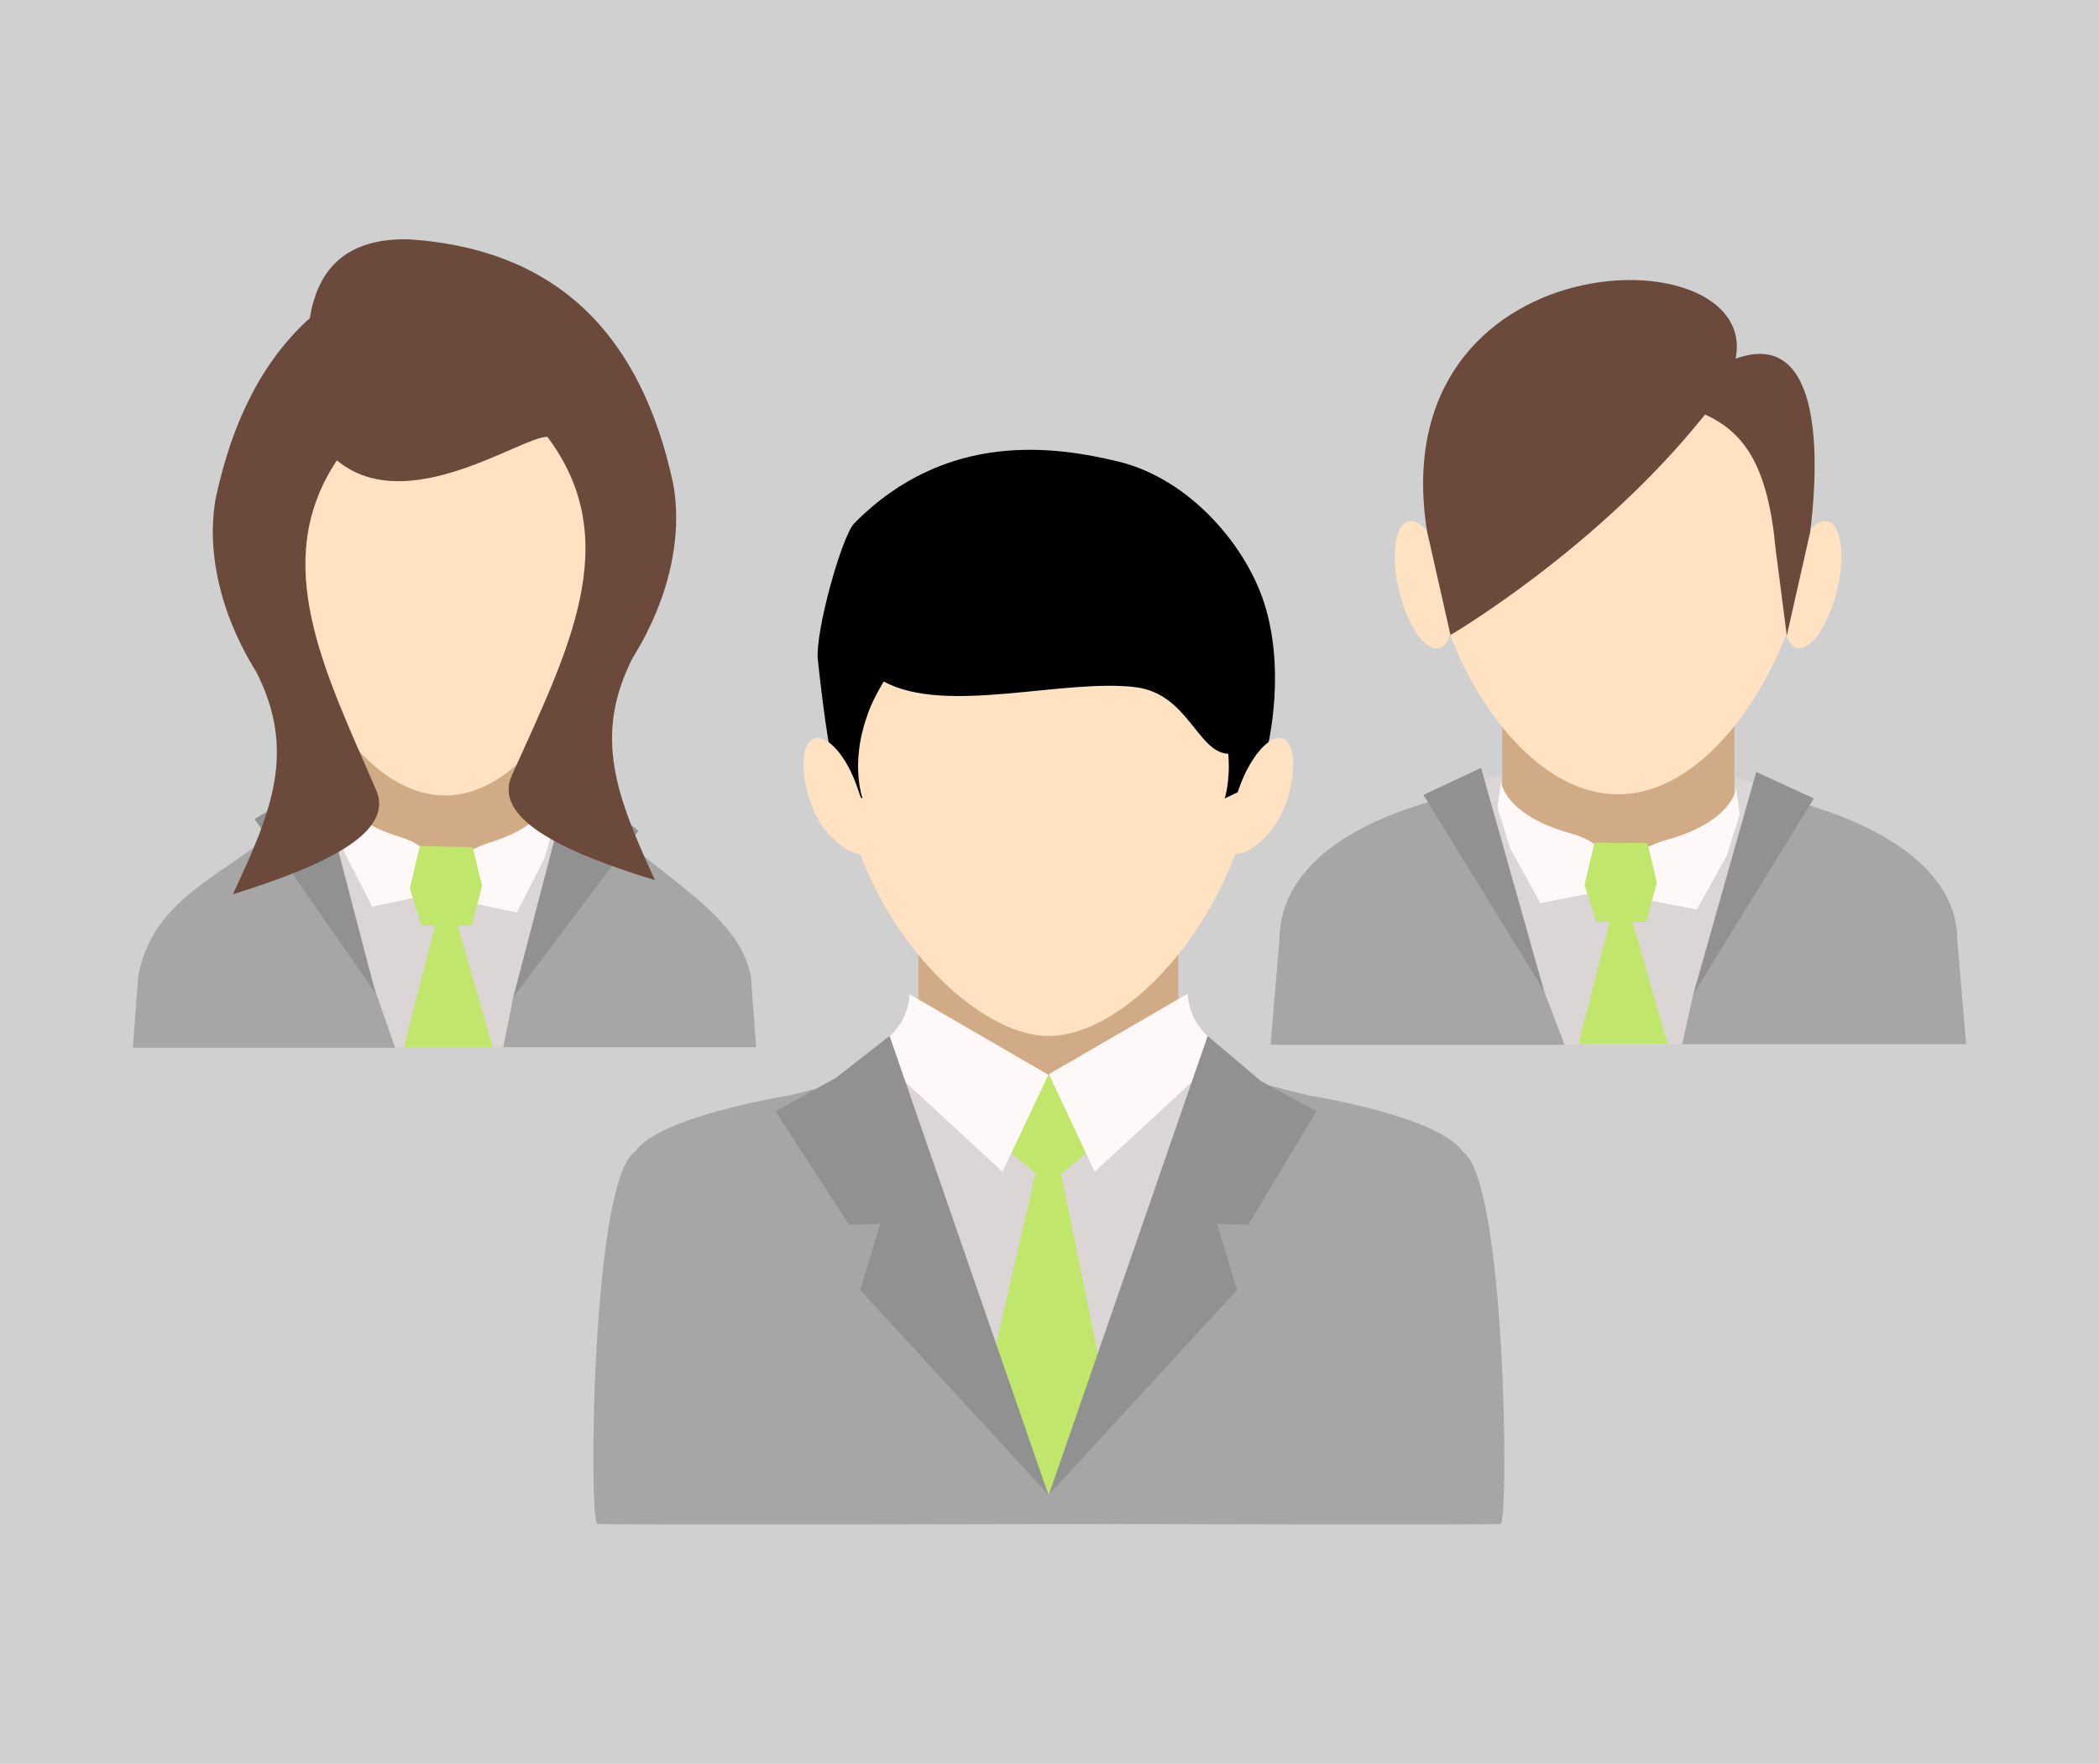 <?xml version="1.0" encoding="utf-8"?>
<!-- Generator: Adobe Illustrator 23.0.4, SVG Export Plug-In . SVG Version: 6.00 Build 0)  -->
<svg version="1.1" id="OBJECTS" xmlns="http://www.w3.org/2000/svg" xmlns:xlink="http://www.w3.org/1999/xlink" x="0px" y="0px"
	 viewBox="0 0 357 300" style="enable-background:new 0 0 357 300;" xml:space="preserve">
<style type="text/css">
	.st0{fill:#D0D0D0;}
	.st1{fill:#DBD5D5;}
	.st2{fill:#A6A6A6;}
	.st3{fill:#D1AB86;}
	.st4{fill:#FFE2C2;}
	.st5{fill:#FFF8F8;}
	.st6{fill:#919191;}
	.st7{fill:#C0E76B;}
	.st8{fill:#6B4A3B;}
</style>
<rect x="-11.2" y="-12.9" class="st0" width="375.4" height="319.2"/>
<title>1</title>
<g>
	<g>
		<polygon class="st1" points="93.7,132.7 57.9,132.1 53.9,133.2 52.4,134 52.8,135.1 63.9,169 67.2,178.1 85.6,178.1 87.3,169.6 
			97,135.2 97.4,133.8 		"/>
	</g>
</g>
<g>
	<g>
		<path class="st2" d="M52.8,135.1c-10.1,13.1-26.4,15.1-29.3,31l-0.9,12.1h44.6L64,169L52.8,135.1z"/>
	</g>
</g>
<g>
	<g>
		<path class="st2" d="M85.6,178.1h43l-0.9-12.1c-2.2-10.8-14.5-16.1-30.7-30.8l-9.7,34.4L85.6,178.1z"/>
	</g>
</g>
<g>
	<g>
		<path class="st3" d="M86.8,116.2h-3.6H64.4c-3.9,0-7,2.8-7,6.2v15.9c0,3.4,3.1,6.2,7,6.2h22.4c3.4,0,6.2-2.1,6.8-4.9
			c0.1,0,0.1,0,0.2,0v-1.2v-0.3v-15.5C93.8,119,90.7,116.2,86.8,116.2z"/>
	</g>
</g>
<g>
	<g>
		<path class="st4" d="M108.4,87c-0.9-0.3-1.9,0.4-2.8,1.6c0-0.6,0-1.2,0-1.8c0-19.9-13.5-36-30-36c-16.6,0-30,16.1-30,36
			c0,0.6,0,1.2,0,1.8c-1-1.3-2-1.9-2.8-1.6c-2.1,0.7-2.8,6.2-1.4,12.4c1.3,6.2,4.1,10.7,6.2,10c0.7-0.2,1.3-1.1,1.7-2.4
			c5.1,14.9,15,28.3,26.4,28.3S96.9,121.8,102,107c0.4,1.3,0.9,2.1,1.7,2.4c2.1,0.7,4.9-3.8,6.2-10C111.2,93.2,110.6,87.6,108.4,87z
			"/>
	</g>
</g>
<g>
	<g>
		<path class="st5" d="M57.1,133.6c0,0,0.6,5.6,10.8,8.7c10.2,3.1,3.4,10.2,3.4,10.2l-8,1.7l-4.7-9.2l-2-7L57.1,133.6z"/>
	</g>
</g>
<g>
	<g>
		<path class="st5" d="M94.1,134.6c0,0-0.6,5.6-10.8,8.7c-10.2,3.1-3.4,10.2-3.4,10.2l8,1.7l4.7-9.2l2-7L94.1,134.6z"/>
	</g>
</g>
<g>
	<g>
		<polygon class="st6" points="54.4,132.7 43.3,139.3 63.9,169 		"/>
	</g>
</g>
<g>
	<g>
		<polygon class="st6" points="97,132.5 108.6,141.3 87.3,169.6 		"/>
	</g>
</g>
<g>
	<g>
		<g>
			<polygon class="st7" points="74.2,156.6 68.7,178.1 83.8,178.1 77.6,156.6 			"/>
		</g>
	</g>
	<g>
		<g>
			<polygon class="st7" points="71.4,143.9 80.4,144.1 82,150.7 80.2,157.4 71.7,157.4 69.7,151.1 			"/>
		</g>
	</g>
</g>
<g>
	<g>
		<path class="st8" d="M43.6,114.3c-6.3-10.1-8.5-20.8-6.9-29.6c2.8-13.1,8-23.4,16-30.6c1.4-8.7,6.5-13.6,16.8-13.4
			c25.9,1.7,39.7,16.9,45,41.6c1.6,8.8-0.6,19.5-6.9,29.6c-6.8,13.4-2.7,23.6,3.8,37.8c-16.7-5.1-27.6-10.8-24.3-17.9
			c9.3-20.8,19.4-39.7,6-57.5c-4.4-0.1-23.9,13.9-35.8,4c-11.6,17.4-2,36,6.6,55.9c3.3,7.1-7.6,12.7-24.3,17.9
			C46.3,137.9,50.4,127.7,43.6,114.3z"/>
	</g>
</g>
<g>
	<g>
		<polygon class="st1" points="294.9,132.1 256.1,131.6 251.7,132.7 250.2,133.5 250.5,134.6 262.6,168.5 266.1,177.6 286.1,177.6 
			288,169.1 298.5,134.7 298.9,133.3 		"/>
	</g>
</g>
<g>
	<g>
		<path class="st2" d="M250.5,134.6c-18.6,3.7-32.9,12-32.9,25.4l-1.5,17.7h50l-3.5-9.2L250.5,134.6z"/>
	</g>
</g>
<g>
	<g>
		<path class="st2" d="M286.1,177.6h48.3l-1.5-17.7c0-12.9-15.1-21.4-34.4-25.2L288,169.1L286.1,177.6z"/>
	</g>
</g>
<g>
	<g>
		<path class="st3" d="M287.4,116.8h-3.9h-20.4c-4.2,0-7.6,2.7-7.6,5.9V138c0,3.3,3.4,5.9,7.6,5.9h24.3c3.6,0,6.7-2,7.4-4.7
			c0.1,0,0.1,0,0.2-0.1V138v-0.3v-14.9C295,119.5,291.6,116.8,287.4,116.8z"/>
	</g>
</g>
<g>
	<g>
		<path class="st4" d="M310.9,88.7c-1-0.3-2,0.3-3.1,1.5c0-0.6,0-1.2,0-1.8c0-19.1-14.6-34.6-32.6-34.6s-32.6,15.5-32.6,34.6
			c0,0.6,0,1.2,0,1.8c-1-1.2-2.1-1.8-3.1-1.5c-2.3,0.6-3,6-1.5,11.9c1.4,5.9,4.5,10.3,6.8,9.6c0.8-0.2,1.4-1,1.8-2.3
			c5.5,14.3,16.3,27.2,28.6,27.2c12.3,0,23-12.9,28.6-27.2c0.4,1.2,1,2.1,1.8,2.3c2.3,0.6,5.3-3.7,6.8-9.6
			C313.9,94.7,313.2,89.3,310.9,88.7z"/>
	</g>
</g>
<g>
	<g>
		<path class="st5" d="M255.3,133c0,0,0.6,5.6,11.7,8.7c11.1,3.1,3.7,10.2,3.7,10.2l-8.7,1.7l-5.1-9.2l-2.2-7L255.3,133z"/>
	</g>
</g>
<g>
	<g>
		<path class="st5" d="M295.3,134.1c0,0-0.6,5.6-11.7,8.7c-11.1,3.1-3.7,10.2-3.7,10.2l8.7,1.7l5.1-9.2l2.2-7L295.3,134.1z"/>
	</g>
</g>
<g>
	<g>
		<polygon class="st6" points="251.9,130.6 242.1,135.2 262.6,168.5 		"/>
	</g>
</g>
<g>
	<g>
		<polygon class="st6" points="298.7,131.3 308.5,135.8 288,169.1 		"/>
	</g>
</g>
<g>
	<g>
		<polygon class="st7" points="274,155.9 268.5,177.5 283.6,177.5 277.4,155.9 		"/>
	</g>
</g>
<g>
	<g>
		<polygon class="st7" points="271.2,143.3 280.2,143.4 281.8,150.1 280,156.8 271.5,156.8 269.5,150.5 		"/>
	</g>
</g>
<g>
	<g>
		<path class="st8" d="M295.2,61c4.3-21.6-60.3-20.5-52.5,29.3l4,17.7c0,0,25-14.6,43.3-37.5c6.8,3.1,10.7,8.9,12,22.9l1.9,14.7
			l4-17.7C307.8,90.2,313.4,54.4,295.2,61z"/>
	</g>
</g>
<g>
	<g>
		<path class="st1" d="M172.8,251.1l-38-60.7l19.9-14.8l49.3,3.5l18.7,17.6l-42.3,58.8C178,254,175.4,252.5,172.8,251.1z"/>
	</g>
</g>
<g>
	<g>
		<path class="st2" d="M208.2,182.7l14.3,3.6c0,0,22.2,3.5,26.3,9.6c7.3,4.7,7.9,63.1,6.4,63.3c-1.5,0.2-69.1,0-69.1,0
			c-2.5-1.8-5.1-3.4-7.7-4.9v-0.1L208.2,182.7z"/>
	</g>
</g>
<g>
	<g>
		<path class="st2" d="M148.6,182.7l-14.3,3.6c0,0-22.2,3.5-26.3,9.6c-7.4,4.7-7.9,63.1-6.4,63.3s88.8,0,88.8,0
			c2.5-1.8-6.7-2.7-12-4.9v-0.1L148.6,182.7z"/>
	</g>
</g>
<g>
	<g>
		<rect x="156.2" y="151.8" class="st3" width="44.2" height="34.5"/>
	</g>
</g>
<g>
	<g>
		<g>
			<path class="st4" d="M142.6,129.7c2.7,26.7,22.9,46.5,35.7,46.5c13.7,0,32.5-20.4,35.7-46.5c3.1-25.5-16-38.5-35.7-38.5
				S140,104.2,142.6,129.7z"/>
		</g>
	</g>
	<g>
		<g>
			<path d="M215.3,103.5c-2.9-10.2-12.7-22-25.1-25C179.8,76,161.1,73,145.3,89c-2.1,2.1-6.7,18.5-6.2,23.2
				c1.8,16.9,3.4,21.6,3.4,21.6l4.2,2c0,0-2.1-5.8,0.7-13.8c0.7-2.2,1.8-4.2,2.9-6.1c10.5,5.8,30.8-0.6,43,1
				c8.8,1.2,10.4,11.1,15.6,11.3c0.4,4.6-0.6,7.6-0.6,7.6l4.2-2c0,0,0.5-1.4,1.2-5.5c1,0,1.6,0,1.6,0S218.8,115.7,215.3,103.5z"/>
		</g>
	</g>
	<g>
		<g>
			<g>
				<path class="st4" d="M210.8,133.9c-1.9,5.3-3.3,10.5-1.1,11.2c2.2,0.8,7.2-3.1,9-8.5c1.9-5.3,1.6-10.3-0.6-11
					C216,124.9,212.7,128.6,210.8,133.9z"/>
			</g>
		</g>
	</g>
	<g>
		<g>
			<g>
				<path class="st4" d="M145.8,133.9c1.9,5.3,3.3,10.5,1.1,11.2c-2.2,0.8-7.2-3.1-9-8.5c-1.9-5.3-1.6-10.3,0.6-11
					C140.7,124.9,144,128.6,145.8,133.9z"/>
			</g>
		</g>
	</g>
</g>
<g>
	<g>
		<g>
			<polygon class="st7" points="167.2,192.1 178.4,201.4 189.5,192.1 178.4,182.7 			"/>
		</g>
	</g>
	<g>
		<g>
			<polygon class="st7" points="180.4,199.2 186.9,231.2 178.4,254.2 168.8,231.2 176.2,199.2 			"/>
		</g>
	</g>
</g>
<g>
	<g>
		<g>
			<path class="st5" d="M202,169l-23.6,13.7l7.8,16.6l18.5-17.1c0,0,4.9-1.3,3.2-3.4C206.2,176.6,202.3,174.6,202,169z"/>
		</g>
	</g>
	<g>
		<g>
			<path class="st5" d="M154.7,169.1l23.6,13.7l-7.8,16.5l-18.4-17c0,0-4.8-1.3-3.2-3.4C150.5,176.6,154.4,174.7,154.7,169.1z"/>
		</g>
	</g>
</g>
<g>
	<g>
		<polygon class="st6" points="178.4,254.2 205.4,176.2 214.5,183.9 223.9,189 212.3,208.3 207,208.2 210.4,219.4 		"/>
	</g>
</g>
<g>
	<g>
		<polygon class="st6" points="178.3,254.2 151.3,176.2 142.2,183.3 131.9,189 144.4,208.3 149.7,208.2 146.3,219.4 		"/>
	</g>
</g>
</svg>
